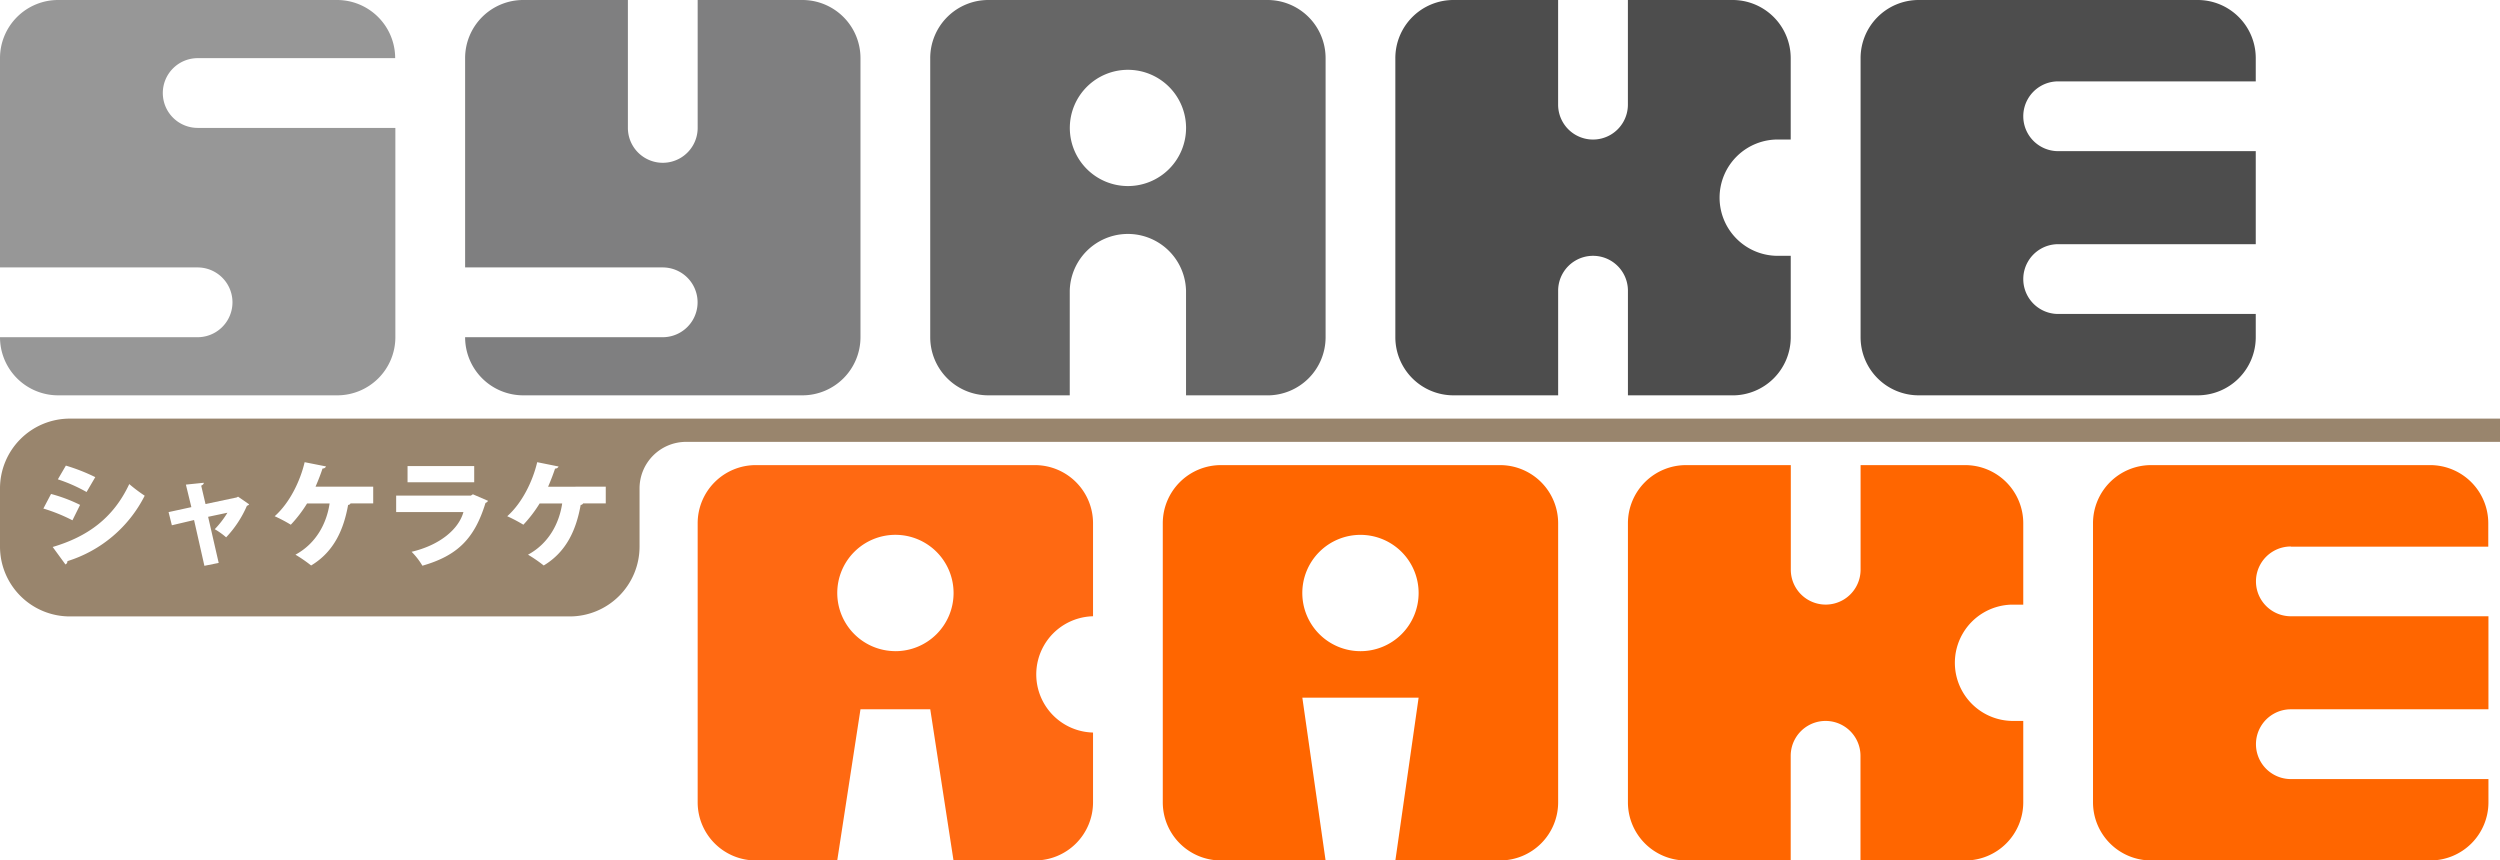<svg xmlns="http://www.w3.org/2000/svg" xmlns:xlink="http://www.w3.org/1999/xlink" viewBox="0 0 759.17 261.3"><defs><style>.cls-1{fill:none;}.cls-2{fill:#99856d;}.cls-3{fill:#7f7f80;}.cls-4{fill:#f60;}.cls-5{fill:#666;}.cls-6{fill:#979797;}.cls-7{fill:#4d4d4d;}.cls-8{fill:#ff6912;}.cls-9{fill:url(#新規パターンスウォッチ_2);}.cls-10{fill:#fff;}</style><pattern id="新規パターンスウォッチ_2" data-name="新規パターンスウォッチ 2" width="36" height="36" patternTransform="translate(-28.48 -255.48) scale(2.93)" patternUnits="userSpaceOnUse" viewBox="0 0 36 36"><rect class="cls-1" width="36" height="36"/><rect class="cls-2" width="36" height="36"/></pattern></defs><title>syakerake</title><g id="レイヤー_2" data-name="レイヤー 2"><g id="レイヤー_1-2" data-name="レイヤー 1"><path class="cls-3" d="M243.64,0H211.86V38.84a10.59,10.59,0,0,1-21.19,0V0H158.9a17.65,17.65,0,0,0-17.66,17.66V81.21h60a10.59,10.59,0,0,1,0,21.19h-60a17.65,17.65,0,0,0,17.66,17.65h84.74A17.65,17.65,0,0,0,261.3,102.4V17.66A17.65,17.65,0,0,0,243.64,0Z"/><path class="cls-4" d="M455.5,141.24H370.76A17.66,17.66,0,0,0,353.1,158.9v84.74a17.65,17.65,0,0,0,17.66,17.65h31.78l-7.06-49.43h35.31l-7.06,49.43H455.5a17.65,17.65,0,0,0,17.66-17.65V158.9A17.65,17.65,0,0,0,455.5,141.24Zm-42.37,56.5a17.66,17.66,0,1,1,17.66-17.65A17.65,17.65,0,0,1,413.13,197.74Z"/><path class="cls-5" d="M384.88,0H300.14a17.65,17.65,0,0,0-17.66,17.66V102.4a17.65,17.65,0,0,0,17.66,17.65h24.71V88.28a17.66,17.66,0,0,1,35.31,0v31.78h24.72a17.65,17.65,0,0,0,17.66-17.65V17.66A17.65,17.65,0,0,0,384.88,0ZM342.51,56.5a17.65,17.65,0,1,1,17.66-17.65A17.65,17.65,0,0,1,342.51,56.5Z"/><path class="cls-6" d="M49.44,28.25A10.59,10.59,0,0,1,60,17.66h60A17.66,17.66,0,0,0,102.4,0H17.66A17.65,17.65,0,0,0,0,17.66V81.21H60a10.59,10.59,0,0,1,0,21.19H0a17.65,17.65,0,0,0,17.65,17.65H102.4a17.65,17.65,0,0,0,17.66-17.65V38.84H60A10.59,10.59,0,0,1,49.44,28.25Z"/><path class="cls-7" d="M625,24.72h60V17.66A17.65,17.65,0,0,0,667.36,0H582.62A17.65,17.65,0,0,0,565,17.66V102.4a17.65,17.65,0,0,0,17.65,17.65h84.74A17.65,17.65,0,0,0,685,102.4V95.34H625a10.59,10.59,0,1,1,0-21.19h60V45.9H625a10.59,10.59,0,1,1,0-21.19Z"/><path class="cls-4" d="M695.61,166h60V158.9A17.65,17.65,0,0,0,738,141.24H653.24a17.65,17.65,0,0,0-17.66,17.66v84.74a17.65,17.65,0,0,0,17.66,17.65H738a17.65,17.65,0,0,0,17.66-17.65v-7.06h-60a10.59,10.59,0,1,1,0-21.19h60V187.14h-60a10.59,10.59,0,1,1,0-21.19Z"/><path class="cls-8" d="M331.92,187.14V158.9a17.65,17.65,0,0,0-17.65-17.66H229.52a17.65,17.65,0,0,0-17.66,17.66v84.74a17.65,17.65,0,0,0,17.66,17.65h24.72l7.06-45.9h21.19l7.06,45.9h24.72a17.65,17.65,0,0,0,17.65-17.65V222.45a17.66,17.66,0,0,1,0-35.31Zm-60,10.59a17.66,17.66,0,1,1,17.65-17.65A17.65,17.65,0,0,1,271.89,197.74Z"/><path class="cls-7" d="M540.25,42.37h3.53V17.66A17.65,17.65,0,0,0,526.12,0H494.34V31.78a10.59,10.59,0,1,1-21.19,0V0H441.38a17.65,17.65,0,0,0-17.66,17.66V102.4a17.65,17.65,0,0,0,17.66,17.65h31.78V88.28a10.59,10.59,0,1,1,21.19,0v31.78h31.78a17.65,17.65,0,0,0,17.66-17.65V77.68h-3.53a17.66,17.66,0,1,1,0-35.31Z"/><path class="cls-4" d="M610.87,183.61h3.53V158.9a17.65,17.65,0,0,0-17.65-17.66H565V173a10.59,10.59,0,0,1-21.19,0V141.24H512a17.65,17.65,0,0,0-17.65,17.66v84.74A17.65,17.65,0,0,0,512,261.3h31.78V229.52a10.59,10.59,0,0,1,21.19,0V261.3h31.78a17.65,17.65,0,0,0,17.65-17.65V218.92h-3.53a17.66,17.66,0,0,1,0-35.31Z"/><path class="cls-9" d="M21.19,127.12A21.21,21.21,0,0,0,0,148.3V166a21.21,21.21,0,0,0,21.19,21.19H173A21.21,21.21,0,0,0,194.21,166V148.3a14.14,14.14,0,0,1,14.12-14.12H759.17v-7.06Z"/><path class="cls-10" d="M15.5,150a47,47,0,0,1,8.82,3.32L22,158a51.68,51.68,0,0,0-8.83-3.57ZM16,166.1C26.47,163,34.38,157.42,39.25,147a48.57,48.57,0,0,0,4.69,3.53,39.39,39.39,0,0,1-23.47,19.87,1,1,0,0,1-.6,1Zm4-24.71a56.8,56.8,0,0,1,8.93,3.5l-2.64,4.52a48.2,48.2,0,0,0-8.72-3.85Z"/><path class="cls-10" d="M75.66,153.15a1.06,1.06,0,0,1-.67.42,32.84,32.84,0,0,1-6.32,9.6,22,22,0,0,0-3.46-2.47,27.93,27.93,0,0,0,3.85-5l-5.86,1.24,3.21,14-4.34.88-3.14-13.9-6.74,1.59-1-4L58.11,154l-1.66-6.84,5.43-.56c0,.42-.35.67-.78.88l1.31,5.58,9.46-2,.42-.24Z"/><path class="cls-10" d="M113.33,147.79v5.08h-6.88a.83.83,0,0,1-.74.46c-1.31,7.3-4.17,14.15-11.23,18.39a42.82,42.82,0,0,0-4.76-3.28c6.42-3.49,9.5-9.67,10.37-15.56H93.25a39.56,39.56,0,0,1-4.94,6.46,46.08,46.08,0,0,0-4.9-2.58c4.52-4,7.76-10.66,9.1-16.41L99,141.64a1.08,1.08,0,0,1-1.06.63c-.38,1.2-1.23,3.49-2.12,5.51Z"/><path class="cls-10" d="M148.21,152.09a1.56,1.56,0,0,1-.78.64c-3.32,10.83-8.5,16-19.16,19.06a21.37,21.37,0,0,0-3.28-4.23c8.51-2,14.29-6.81,15.74-12.07H120.3v-5H143l.6-.39ZM144,146.44H123.76v-4.91H144Z"/><path class="cls-10" d="M183.95,147.79v5.08h-6.88a.84.84,0,0,1-.74.46c-1.31,7.3-4.16,14.15-11.22,18.39a42.71,42.71,0,0,0-4.77-3.28c6.43-3.49,9.5-9.67,10.38-15.56h-6.85a39.61,39.61,0,0,1-4.94,6.46,46.09,46.09,0,0,0-4.9-2.58c4.52-4,7.76-10.66,9.1-16.41l6.49,1.31a1.08,1.08,0,0,1-1.06.63c-.39,1.2-1.23,3.49-2.12,5.51Z"/></g></g></svg>